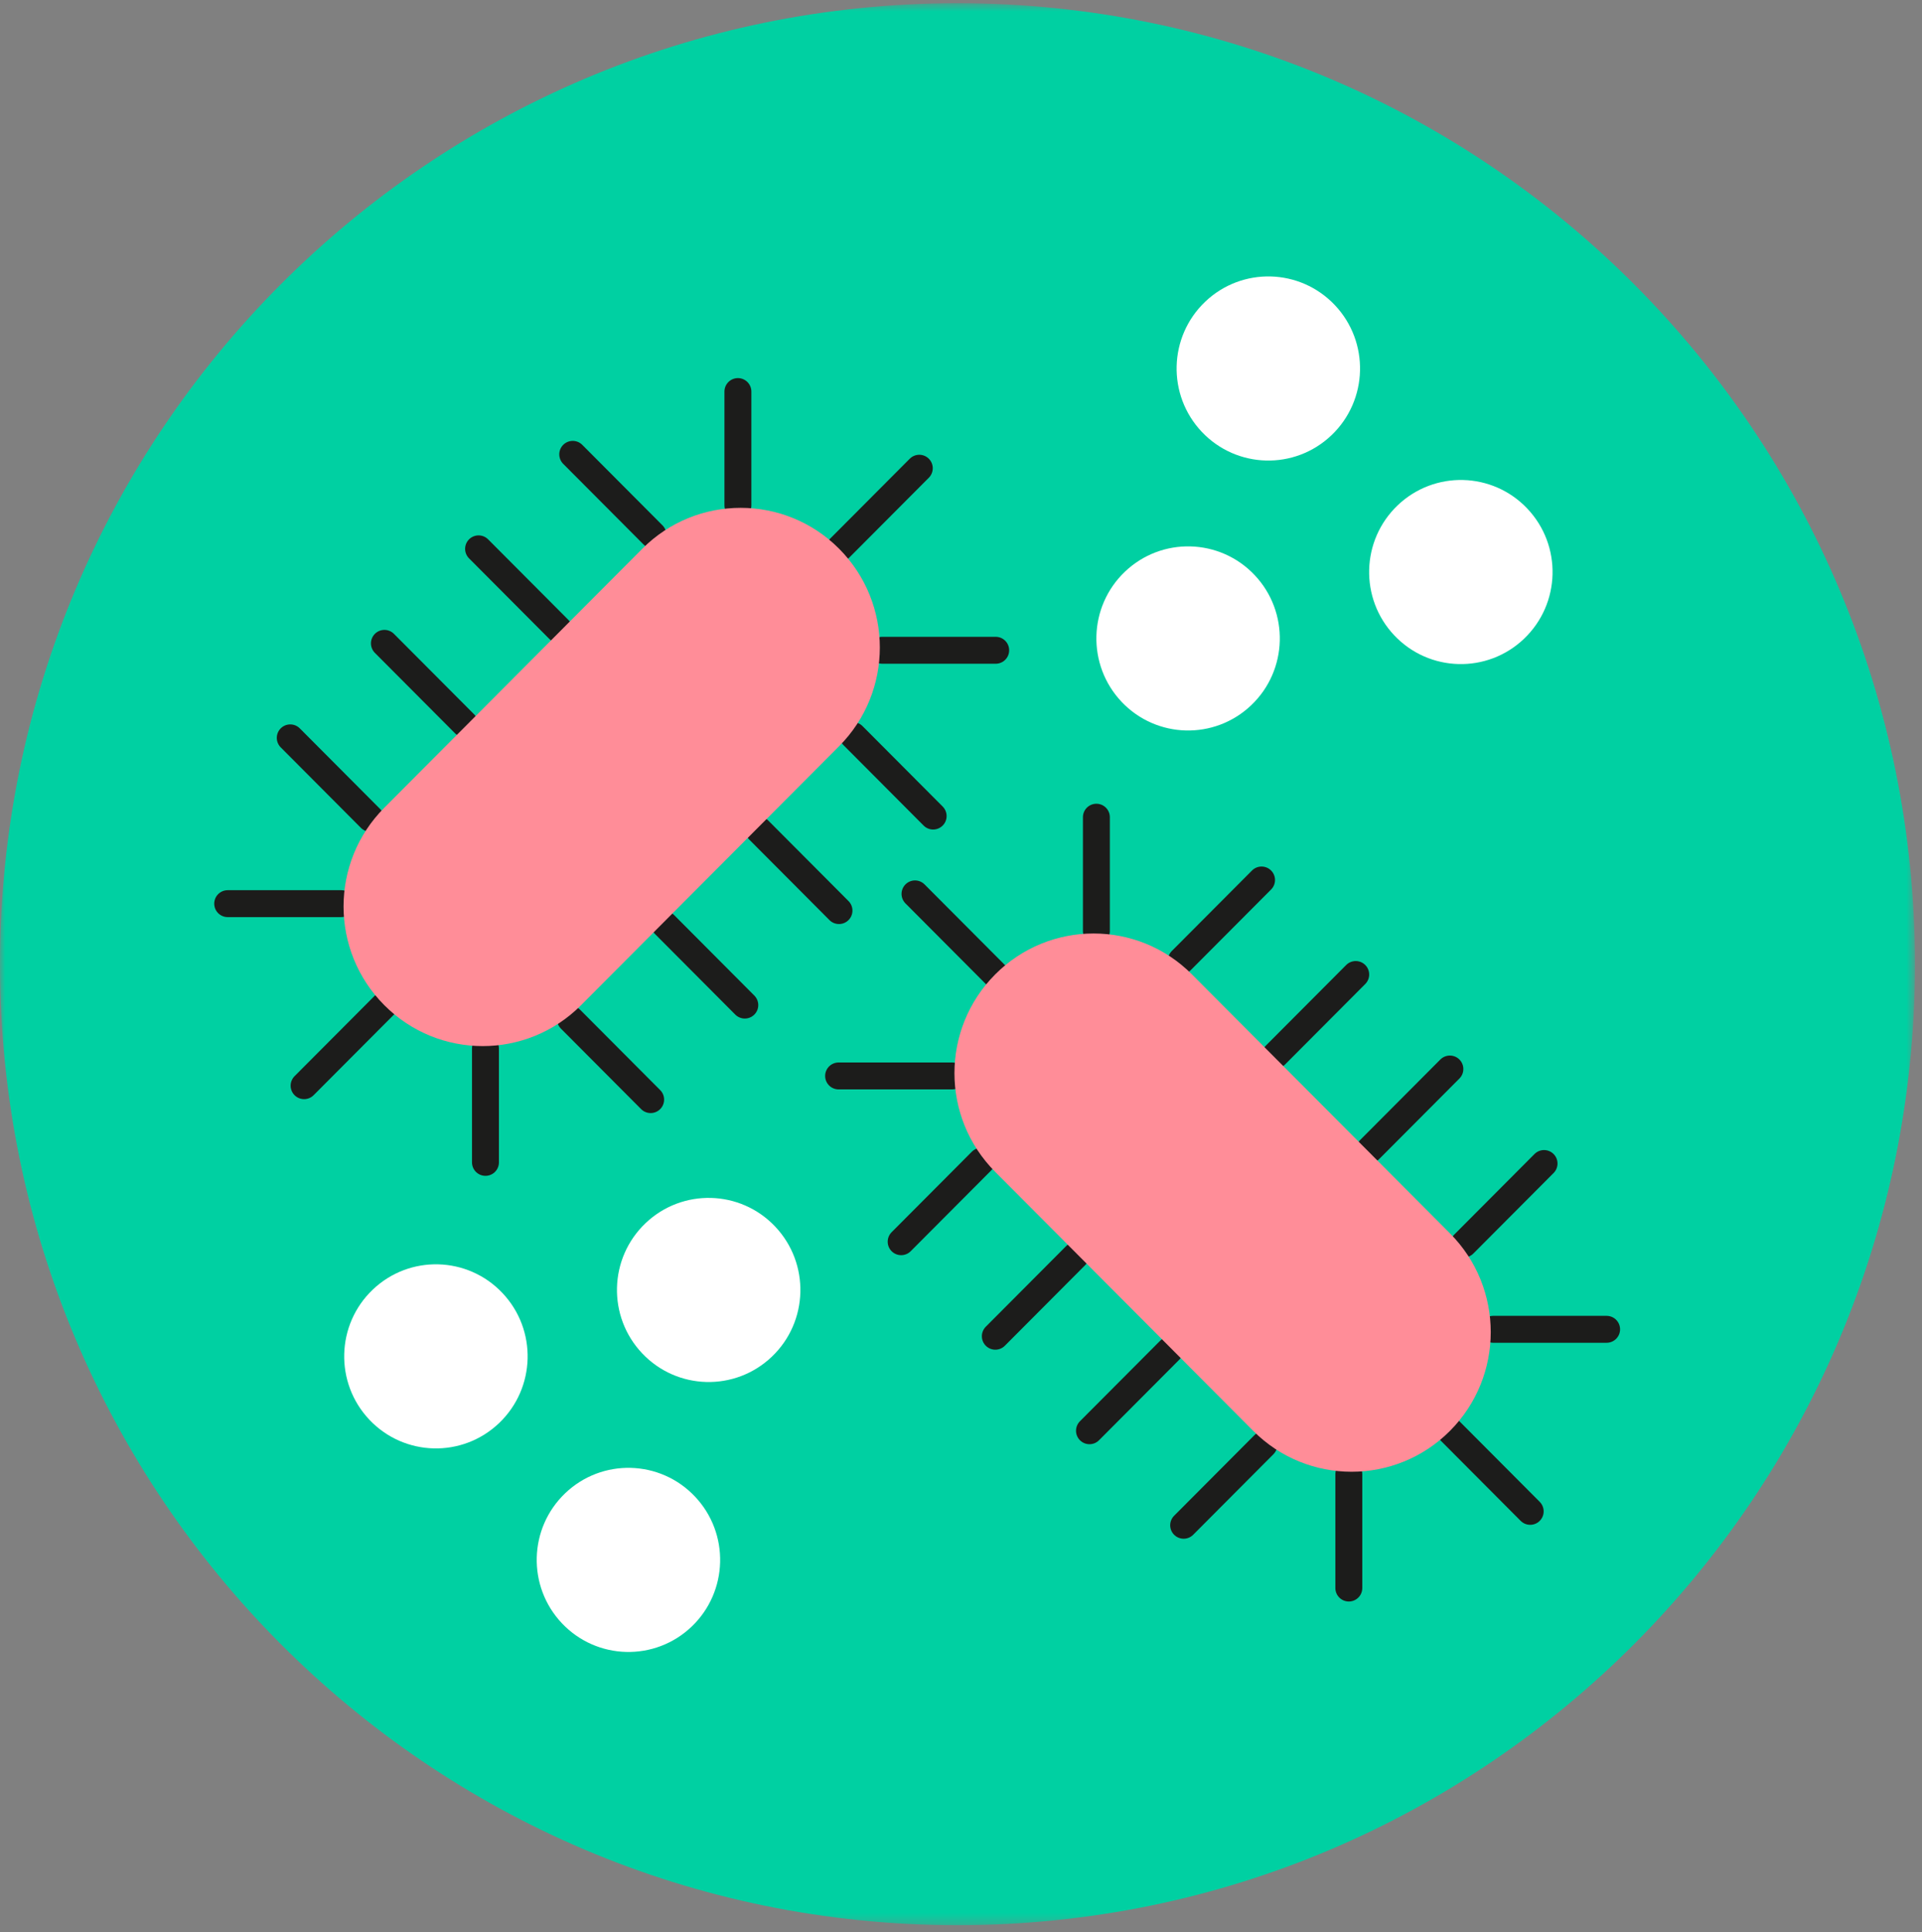 <?xml version="1.0" encoding="UTF-8"?>
<svg width="187px" height="188px" viewBox="0 0 187 188" version="1.1" xmlns="http://www.w3.org/2000/svg" xmlns:xlink="http://www.w3.org/1999/xlink">
    <rect x="0" y="0" width="187" height="188" fill="#808080" stroke="none"/>
    <!-- Generator: Sketch 54.1 (76490) - https://sketchapp.com -->
    <title>Group 132</title>
    <desc>Created with Sketch.</desc>
    <defs>
        <polygon id="path-1" points="0 0.691 186.312 0.691 186.312 187.688 0 187.688"></polygon>
    </defs>
    <g id="UI" stroke="none" stroke-width="1" fill="none" fill-rule="evenodd">
        <g id="D03-Il-DMannosio" transform="translate(-679, -815)">
            <g id="Group-132" transform="translate(679, 814)">
                <g id="Group-3" transform="translate(0, 0.622)">
                    <mask id="mask-2" fill="white">
                        <use xlink:href="#path-1"></use>
                    </mask>
                    <g id="Clip-2"></g>
                    <path d="M0,94.189 C0,42.551 41.708,0.691 93.156,0.691 C144.605,0.691 186.314,42.551 186.314,94.189 C186.314,145.827 144.605,187.688 93.156,187.688 C41.708,187.688 0,145.827 0,94.189" id="Fill-1" fill="#00D0A2" mask="url(#mask-2)"></path>
                </g>
                <g id="Group-7" transform="translate(54.923, 43.935)">
                    <path d="M0.801,1.27 L8.604,9.102" id="Fill-4" fill="#D6D6D7"></path>
                    <path d="M0.801,1.27 L8.604,9.102" id="Stroke-6" stroke="#1C1C1B" stroke-width="2.62" stroke-linecap="round" stroke-linejoin="round"></path>
                </g>
                <g id="Group-11" transform="translate(45.769, 53.122)">
                    <path d="M0.794,1.278 L8.597,9.109" id="Fill-8" fill="#D6D6D7"></path>
                    <path d="M0.794,1.278 L8.597,9.109" id="Stroke-10" stroke="#1C1C1B" stroke-width="2.62" stroke-linecap="round" stroke-linejoin="round"></path>
                </g>
                <g id="Group-15" transform="translate(36.615, 62.31)">
                    <path d="M0.786,1.285 L8.589,9.117" id="Fill-12" fill="#D6D6D7"></path>
                    <path d="M0.786,1.285 L8.589,9.117" id="Stroke-14" stroke="#1C1C1B" stroke-width="2.62" stroke-linecap="round" stroke-linejoin="round"></path>
                </g>
                <g id="Group-19" transform="translate(27.462, 71.497)">
                    <path d="M0.778,1.293 L8.581,9.125" id="Fill-16" fill="#D6D6D7"></path>
                    <path d="M0.778,1.293 L8.581,9.125" id="Stroke-18" stroke="#1C1C1B" stroke-width="2.62" stroke-linecap="round" stroke-linejoin="round"></path>
                </g>
                <g id="Group-23" transform="translate(82.385, 71.497)">
                    <path d="M0.602,1.069 L8.405,8.901" id="Fill-20" fill="#D6D6D7"></path>
                    <path d="M0.602,1.069 L8.405,8.901" id="Stroke-22" stroke="#1C1C1B" stroke-width="2.62" stroke-linecap="round" stroke-linejoin="round"></path>
                </g>
                <g id="Group-27" transform="translate(73.231, 80.685)">
                    <path d="M0.594,1.077 L8.397,8.909" id="Fill-24" fill="#D6D6D7"></path>
                    <path d="M0.594,1.077 L8.397,8.909" id="Stroke-26" stroke="#1C1C1B" stroke-width="2.62" stroke-linecap="round" stroke-linejoin="round"></path>
                </g>
                <g id="Group-31" transform="translate(64.077, 89.872)">
                    <path d="M0.586,1.085 L8.388,8.917" id="Fill-28" fill="#D6D6D7"></path>
                    <path d="M0.586,1.085 L8.388,8.917" id="Stroke-30" stroke="#1C1C1B" stroke-width="2.62" stroke-linecap="round" stroke-linejoin="round"></path>
                </g>
                <g id="Group-35" transform="translate(54.923, 99.06)">
                    <path d="M0.578,1.093 L8.381,8.925" id="Fill-32" fill="#D6D6D7"></path>
                    <path d="M0.578,1.093 L8.381,8.925" id="Stroke-34" stroke="#1C1C1B" stroke-width="2.62" stroke-linecap="round" stroke-linejoin="round"></path>
                </g>
                <g id="Group-39" transform="translate(81.077, 45.247)">
                    <path d="M0.562,9.141 L8.365,1.309" id="Fill-36" fill="#D6D6D7"></path>
                    <path d="M0.562,9.141 L8.365,1.309" id="Stroke-38" stroke="#1C1C1B" stroke-width="2.62" stroke-linecap="round" stroke-linejoin="round"></path>
                </g>
                <g id="Group-43" transform="translate(28.769, 97.747)">
                    <path d="M0.818,8.884 L8.621,1.053" id="Fill-40" fill="#D6D6D7"></path>
                    <path d="M0.818,8.884 L8.621,1.053" id="Stroke-42" stroke="#1C1C1B" stroke-width="2.62" stroke-linecap="round" stroke-linejoin="round"></path>
                </g>
                <g id="Group-47" transform="translate(70.615, 38.685)">
                    <path d="M1.179,11.486 L1.179,0.411" id="Fill-44" fill="#D6D6D7"></path>
                    <path d="M1.179,11.486 L1.179,0.411" id="Stroke-46" stroke="#1C1C1B" stroke-width="2.62" stroke-linecap="round" stroke-linejoin="round"></path>
                </g>
                <g id="Group-51" transform="translate(85, 62.31)">
                    <path d="M0.842,1.958 L11.876,1.958" id="Fill-48" fill="#D6D6D7"></path>
                    <path d="M0.842,1.958 L11.876,1.958" id="Stroke-50" stroke="#1C1C1B" stroke-width="2.62" stroke-linecap="round" stroke-linejoin="round"></path>
                </g>
                <g id="Group-55" transform="translate(20.923, 87.247)">
                    <path d="M12.264,1.673 L1.23,1.673" id="Fill-52" fill="#D6D6D7"></path>
                    <path d="M12.264,1.673 L1.23,1.673" id="Stroke-54" stroke="#1C1C1B" stroke-width="2.62" stroke-linecap="round" stroke-linejoin="round"></path>
                </g>
                <g id="Group-59" transform="translate(45.769, 102.997)">
                    <path d="M1.464,0.02 L1.464,11.095" id="Fill-56" fill="#D6D6D7"></path>
                    <path d="M1.464,0.02 L1.464,11.095" id="Stroke-58" stroke="#1C1C1B" stroke-width="2.62" stroke-linecap="round" stroke-linejoin="round"></path>
                </g>
                <g id="Group-63" transform="translate(87.615, 113.497)">
                    <path d="M0.063,8.315 L7.866,0.484" id="Fill-60" fill="#D6D6D7"></path>
                    <path d="M0.063,8.315 L7.866,0.484" id="Stroke-62" stroke="#1C1C1B" stroke-width="2.62" stroke-linecap="round" stroke-linejoin="round"></path>
                </g>
                <g id="Group-67" transform="translate(96.769, 122.685)">
                    <path d="M0.07,8.323 L7.873,0.492" id="Fill-64" fill="#D6D6D7"></path>
                    <path d="M0.07,8.323 L7.873,0.492" id="Stroke-66" stroke="#1C1C1B" stroke-width="2.62" stroke-linecap="round" stroke-linejoin="round"></path>
                </g>
                <g id="Group-71" transform="translate(105.923, 131.872)">
                    <path d="M0.078,8.331 L7.881,0.499" id="Fill-68" fill="#D6D6D7"></path>
                    <path d="M0.078,8.331 L7.881,0.499" id="Stroke-70" stroke="#1C1C1B" stroke-width="2.62" stroke-linecap="round" stroke-linejoin="round"></path>
                </g>
                <g id="Group-75" transform="translate(115.077, 141.06)">
                    <path d="M0.086,8.339 L7.889,0.507" id="Fill-72" fill="#D6D6D7"></path>
                    <path d="M0.086,8.339 L7.889,0.507" id="Stroke-74" stroke="#1C1C1B" stroke-width="2.62" stroke-linecap="round" stroke-linejoin="round"></path>
                </g>
                <g id="Group-79" transform="translate(113.769, 85.935)">
                    <path d="M1.17,8.516 L8.973,0.684" id="Fill-76" fill="#D6D6D7"></path>
                    <path d="M1.17,8.516 L8.973,0.684" id="Stroke-78" stroke="#1C1C1B" stroke-width="2.62" stroke-linecap="round" stroke-linejoin="round"></path>
                </g>
                <g id="Group-83" transform="translate(122.923, 95.122)">
                    <path d="M1.178,8.523 L8.981,0.692" id="Fill-80" fill="#D6D6D7"></path>
                    <path d="M1.178,8.523 L8.981,0.692" id="Stroke-82" stroke="#1C1C1B" stroke-width="2.62" stroke-linecap="round" stroke-linejoin="round"></path>
                </g>
                <g id="Group-87" transform="translate(132.077, 104.31)">
                    <path d="M1.185,8.531 L8.988,0.699" id="Fill-84" fill="#D6D6D7"></path>
                    <path d="M1.185,8.531 L8.988,0.699" id="Stroke-86" stroke="#1C1C1B" stroke-width="2.62" stroke-linecap="round" stroke-linejoin="round"></path>
                </g>
                <g id="Group-91" transform="translate(141.231, 113.497)">
                    <path d="M1.193,8.539 L8.996,0.707" id="Fill-88" fill="#D6D6D7"></path>
                    <path d="M1.193,8.539 L8.996,0.707" id="Stroke-90" stroke="#1C1C1B" stroke-width="2.62" stroke-linecap="round" stroke-linejoin="round"></path>
                </g>
                <g id="Group-95" transform="translate(88.923, 87.247)">
                    <path d="M7.905,8.555 L0.102,0.724" id="Fill-92" fill="#D6D6D7"></path>
                    <path d="M7.905,8.555 L0.102,0.724" id="Stroke-94" stroke="#1C1C1B" stroke-width="2.62" stroke-linecap="round" stroke-linejoin="round"></path>
                </g>
                <g id="Group-99" transform="translate(139.923, 139.747)">
                    <path d="M8.956,8.299 L1.153,0.467" id="Fill-96" fill="#D6D6D7"></path>
                    <path d="M8.956,8.299 L1.153,0.467" id="Stroke-98" stroke="#1C1C1B" stroke-width="2.62" stroke-linecap="round" stroke-linejoin="round"></path>
                </g>
                <g id="Group-103" transform="translate(81.077, 104.31)">
                    <path d="M11.548,1.373 L0.514,1.373" id="Fill-100" fill="#D6D6D7"></path>
                    <path d="M11.548,1.373 L0.514,1.373" id="Stroke-102" stroke="#1C1C1B" stroke-width="2.62" stroke-linecap="round" stroke-linejoin="round"></path>
                </g>
                <g id="Group-107" transform="translate(105.923, 79.372)">
                    <path d="M0.749,12.212 L0.749,1.137" id="Fill-104" fill="#D6D6D7"></path>
                    <path d="M0.749,12.212 L0.749,1.137" id="Stroke-106" stroke="#1C1C1B" stroke-width="2.62" stroke-linecap="round" stroke-linejoin="round"></path>
                </g>
                <g id="Group-111" transform="translate(129.462, 143.685)">
                    <path d="M1.771,0.748 L1.771,11.823" id="Fill-108" fill="#D6D6D7"></path>
                    <path d="M1.771,0.748 L1.771,11.823" id="Stroke-110" stroke="#1C1C1B" stroke-width="2.62" stroke-linecap="round" stroke-linejoin="round"></path>
                </g>
                <g id="Group-115" transform="translate(145.154, 129.247)">
                    <path d="M0.125,1.087 L11.16,1.087" id="Fill-112" fill="#D6D6D7"></path>
                    <path d="M0.125,1.087 L11.16,1.087" id="Stroke-114" stroke="#1C1C1B" stroke-width="2.62" stroke-linecap="round" stroke-linejoin="round"></path>
                </g>
                <path d="M75.094,133.001 C71.52,136.407 65.871,136.259 62.479,132.672 C59.085,129.085 59.232,123.415 62.806,120.01 C66.38,116.604 72.028,116.751 75.421,120.339 C78.814,123.927 78.668,129.595 75.094,133.001" id="Fill-116" fill="#FFFFFF"></path>
                <path d="M48.556,139.461 C44.982,142.868 39.334,142.72 35.941,139.133 C32.547,135.546 32.694,129.876 36.269,126.471 C39.843,123.065 45.491,123.212 48.883,126.801 C52.278,130.387 52.13,136.055 48.556,139.461" id="Fill-118" fill="#FFFFFF"></path>
                <path d="M67.288,159.265 C63.714,162.671 58.066,162.523 54.672,158.936 C51.279,155.349 51.425,149.679 55,146.274 C58.573,142.868 64.222,143.015 67.614,146.604 C71.008,150.191 70.861,155.858 67.288,159.265" id="Fill-120" fill="#FFFFFF"></path>
                <path d="M109.45,56.621 C113.024,53.215 118.674,53.362 122.066,56.949 C125.459,60.538 125.313,66.206 121.739,69.612 C118.165,73.018 112.517,72.87 109.124,69.283 C105.73,65.696 105.878,60.027 109.45,56.621" id="Fill-122" fill="#FFFFFF"></path>
                <path d="M135.989,50.16 C139.563,46.754 145.212,46.902 148.604,50.488 C151.997,54.076 151.851,59.745 148.276,63.151 C144.702,66.557 139.054,66.409 135.66,62.822 C132.267,59.235 132.415,53.566 135.989,50.16" id="Fill-124" fill="#FFFFFF"></path>
                <path d="M117.257,30.357 C120.831,26.951 126.48,27.099 129.872,30.685 C133.266,34.274 133.119,39.942 129.544,43.348 C125.971,46.754 120.324,46.606 116.93,43.019 C113.537,39.432 113.683,33.763 117.257,30.357" id="Fill-126" fill="#FFFFFF"></path>
                <path d="M81.639,54.388 C76.352,49.083 67.781,49.083 62.494,54.388 L37.391,79.586 C32.104,84.891 32.104,93.494 37.391,98.799 C42.676,104.106 51.247,104.106 56.534,98.799 L81.639,73.603 C86.925,68.297 86.925,59.693 81.639,54.388" id="Fill-128" fill="#FF8D98"></path>
                <path d="M96.828,95.803 C91.541,101.109 91.541,109.711 96.828,115.018 L121.932,140.215 C127.219,145.52 135.789,145.52 141.076,140.215 C146.363,134.908 146.363,126.305 141.076,121 L115.971,95.803 C110.686,90.497 102.114,90.497 96.828,95.803" id="Fill-130" fill="#FF8D98"></path>
            </g>
        </g>
    </g>
</svg>
